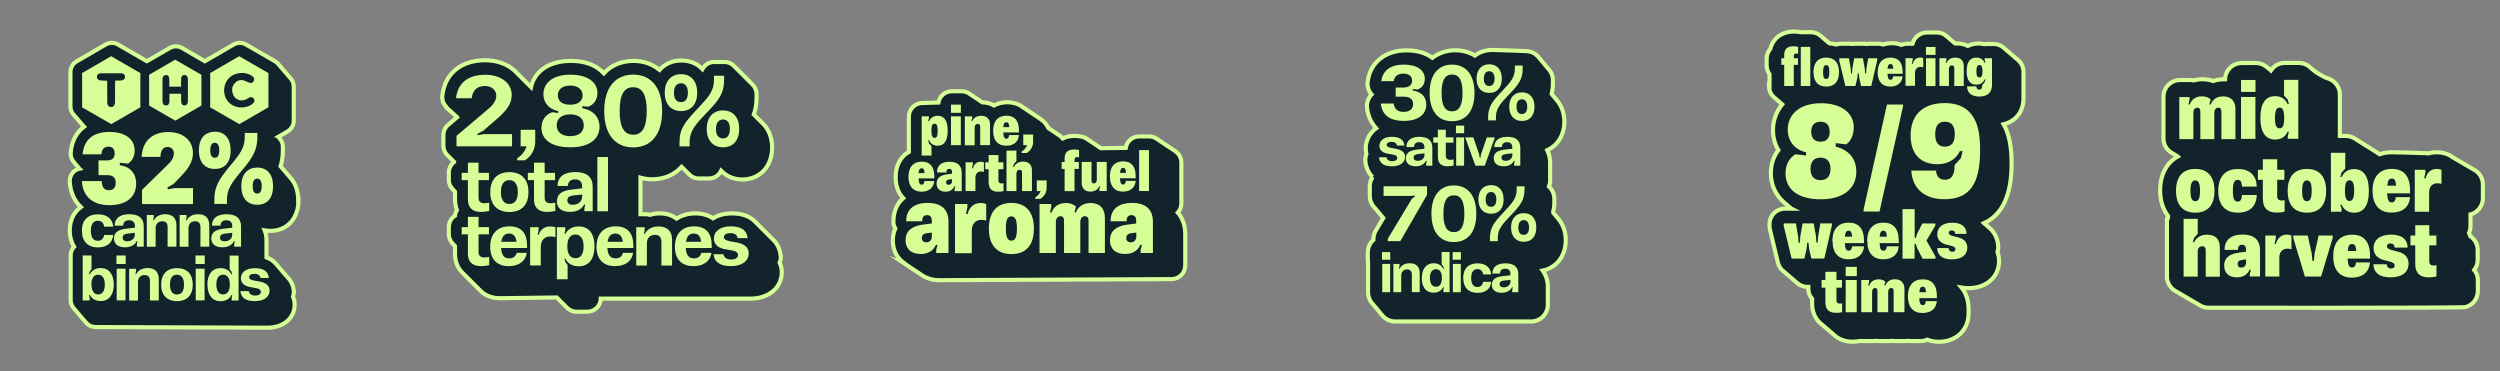 <?xml version="1.0" encoding="UTF-8"?>
<svg id="Capa_1" data-name="Capa 1" xmlns="http://www.w3.org/2000/svg" viewBox="0 0 302.95 44.99">
  <rect x="0" y="0" width="302.95" height="44.99" fill="#808080" stroke="none"/>
  <defs>
    <style>
      .cls-1 {
        fill: #12232c;
        stroke: #d6fe97;
        stroke-miterlimit: 10;
        stroke-width: .5px;
      }

      .cls-2 {
        fill: #d6fe97;
        stroke-width: 0px;
      }
    </style>
  </defs>
  <g>
    <path class="cls-1" d="m36.14,24.26c0-1.16-.37-2.12-1-2.78-.02-.02-.04-.05-.06-.07-.02-.02-.04-.05-.06-.07-.02-.02-.04-.05-.06-.07-.02-.02-.04-.05-.06-.07-.02-.02-.04-.05-.06-.07-.02-.02-.04-.05-.06-.07-.02-.02-.04-.05-.06-.07-.02-.02-.04-.05-.06-.07-.02-.02-.04-.05-.06-.07-.02-.02-.04-.05-.06-.07-.02-.02-.04-.05-.06-.07-.02-.02-.04-.05-.06-.07-.02-.02-.04-.05-.06-.07-.02-.02-.04-.05-.06-.07-.02-.02-.04-.05-.06-.07-.02-.02-.04-.05-.06-.07-.02-.02-.04-.05-.06-.07-.02-.02-.04-.05-.06-.07-.02-.02-.04-.04-.06-.06.19-.59.28-1.23.28-1.99v-.4c0-.38-.15-.72-.39-.99-.02-.02-.04-.04-.06-.07-.02-.02-.04-.04-.06-.07-.01-.02-.03-.04-.05-.05l1.13-.66c.46-.27.75-.76.75-1.3v-4.14c0-.41-.17-.8-.46-1.08-.02-.02-.04-.05-.06-.07-.02-.02-.04-.05-.06-.07-.02-.02-.04-.05-.06-.07-.02-.02-.04-.05-.06-.07-.02-.02-.04-.05-.06-.07-.02-.02-.04-.05-.06-.07-.02-.02-.04-.05-.06-.07-.02-.02-.04-.05-.06-.07-.02-.02-.04-.05-.06-.07-.02-.02-.04-.05-.06-.07-.02-.02-.04-.05-.06-.07-.02-.02-.04-.05-.06-.07-.02-.02-.04-.05-.06-.07-.02-.02-.04-.05-.06-.07-.02-.02-.04-.05-.06-.07-.02-.02-.04-.05-.06-.07-.02-.02-.04-.05-.06-.07-.02-.02-.04-.05-.06-.07-.02-.02-.04-.05-.06-.07-.02-.02-.04-.05-.06-.07-.02-.02-.04-.05-.06-.07-.02-.02-.04-.05-.06-.07-.02-.02-.04-.05-.06-.07-.02-.02-.04-.05-.06-.07-.1-.11-.22-.21-.35-.29l-3.53-2.04c-.46-.27-1.04-.27-1.5,0l-3.49,2.02-2.76-1.6c-.46-.27-1.04-.27-1.5,0l-2.77,1.6-3.49-2.02c-.46-.27-1.04-.27-1.5,0l-3.52,2.04c-.46.27-.75.76-.75,1.3v4.16c0,.41.17.8.46,1.08.02.02.04.05.06.07.02.02.04.05.06.07.02.02.04.05.06.07.02.02.04.05.06.07.02.02.04.05.06.07.02.02.04.05.06.07.02.02.04.05.06.07.02.02.04.05.06.07.02.02.04.05.06.07.02.02.04.05.06.07.02.02.04.05.06.07.02.02.04.05.06.07.02.02.04.05.06.07.02.02.04.05.06.07.02.02.04.05.06.07.02.02.04.05.06.07.02.02.04.05.06.07.02.02.04.05.06.07.02.02.04.05.06.07.01.02.02.03.04.05-.93.7-1.5,1.78-1.61,3.16-.03.42.11.83.39,1.14.01.01.02.02.03.03.01.01.02.03.03.04.01.01.02.02.03.03.01.01.02.03.03.04.01.01.02.02.03.03.01.01.02.03.03.04.01.01.02.02.03.03.01.01.02.03.03.04.01.01.02.02.03.03.01.01.02.03.03.04.01.01.02.02.03.03.01.01.02.03.03.04.01.01.02.02.03.03.01.01.02.03.03.04.01.01.02.02.03.03.01.01.02.03.03.04.01.01.02.02.03.03.01.01.02.03.03.04.01.01.02.02.03.03.01.01.02.03.03.04.01.01.02.02.03.03.01.01.02.03.03.04,0,0,.01,0,.02.01-.29.06-.56.21-.77.43-.28.3-.43.7-.41,1.11.07,1.3.54,2.36,1.34,3.11-.84.61-1.34,1.6-1.34,2.85,0,.76.19,1.42.52,1.97-.25.27-.41.63-.41,1.02v5.45c0,.42.18.8.46,1.08.02.02.04.05.06.07.02.02.04.05.06.07.02.02.04.05.06.07.02.02.04.05.06.07.02.02.04.05.06.07.02.02.04.05.06.07.02.02.04.05.06.07.02.02.04.05.06.07.02.02.04.05.06.07.02.02.04.05.06.07.02.02.04.05.06.07.02.02.04.05.06.07.02.02.04.05.06.07.02.02.04.05.06.07.02.02.04.05.06.07.02.02.04.05.06.07.02.02.04.05.06.07.02.02.04.05.06.07.02.02.04.05.06.07.02.02.04.05.06.07.02.02.04.05.06.07.02.02.04.05.06.07.02.02.04.05.06.07.02.02.04.05.06.07.27.3.66.49,1.1.49,0,0,20.31.08,20.85.08,1.92,0,3.28-1.14,3.29-2.79,0-.32-.06-.65-.2-.97.08-.21.12-.44.1-.67-.05-.6-.3-1.25-.82-1.74-.02-.02-.04-.05-.06-.07-.02-.02-.04-.05-.06-.07-.02-.02-.04-.05-.06-.07-.02-.02-.04-.05-.06-.07-.02-.02-.04-.05-.06-.07-.02-.02-.04-.05-.06-.07-.02-.02-.04-.05-.06-.07-.02-.02-.04-.05-.06-.07-.02-.02-.04-.05-.06-.07-.02-.02-.04-.05-.06-.07-.02-.02-.04-.05-.06-.07-.02-.02-.04-.05-.06-.07-.02-.02-.04-.05-.06-.07-.02-.02-.04-.05-.06-.07-.02-.02-.04-.05-.06-.07-.02-.02-.04-.05-.06-.07-.02-.02-.04-.05-.06-.07-.02-.02-.04-.05-.06-.07-.02-.02-.04-.05-.06-.07-.02-.02-.04-.05-.06-.07-.02-.02-.04-.05-.06-.07-.02-.02-.04-.05-.06-.07-.02-.02-.04-.05-.06-.07-.02-.02-.04-.05-.06-.07-.27-.28-.61-.51-1.05-.67v-2.08c0-.44-.08-.83-.22-1.19.22.04.44.06.68.06,2.04,0,3.42-1.5,3.42-3.74Z"/>
    <path class="cls-1" d="m109.6,31.93s.06.04.09.06c.03.02.06.04.09.06.03.02.06.04.09.06.03.02.06.04.09.06.03.02.06.04.09.06.03.02.06.04.09.06.03.02.06.04.09.06.03.02.06.04.09.06.03.02.06.04.09.06.03.02.06.04.09.06.03.02.06.04.09.06.03.02.06.04.09.06.03.02.06.04.09.06.03.02.06.04.09.06.03.02.06.04.09.06.03.02.06.04.09.06.03.02.06.04.09.06.03.02.06.04.09.06.03.02.06.04.09.06.03.02.06.04.09.06.03.02.06.04.09.06.03.02.06.04.09.06.03.02.06.04.09.06.03.02.06.04.09.06.56.37,1.27.58,2.07.58.48,0,28.14-.13,28.14-.13.92,0,1.66-.74,1.66-1.66v-3.78c0-1.08-.33-1.96-.9-2.62.26-.29.43-.68.43-1.1v-4.96c0-.59-.31-1.11-.78-1.41-.03-.02-.06-.04-.09-.06-.03-.02-.06-.04-.09-.06-.03-.02-.06-.04-.09-.06-.03-.02-.06-.04-.09-.06-.03-.02-.06-.04-.09-.06-.03-.02-.06-.04-.09-.06-.03-.02-.06-.04-.09-.06-.03-.02-.06-.04-.09-.06-.03-.02-.06-.04-.09-.06-.03-.02-.06-.04-.09-.06-.03-.02-.06-.04-.09-.06-.03-.02-.06-.04-.09-.06-.03-.02-.06-.04-.09-.06-.03-.02-.06-.04-.09-.06-.03-.02-.06-.04-.09-.06-.03-.02-.06-.04-.09-.06-.03-.02-.06-.04-.09-.06-.03-.02-.06-.04-.09-.06-.03-.02-.06-.04-.09-.06-.03-.02-.06-.04-.09-.06-.03-.02-.06-.04-.09-.06-.03-.02-.06-.04-.09-.06-.03-.02-.06-.04-.09-.06-.03-.02-.06-.04-.09-.06-.27-.2-.61-.32-.97-.32h-1.2c-.82,0-1.5.6-1.63,1.39-.08,0-2.07.03-3.01.04-.02-.02-.05-.03-.07-.04-.03-.02-.06-.04-.09-.06-.03-.02-.06-.04-.09-.06-.03-.02-.06-.04-.09-.06-.03-.02-.06-.04-.09-.06-.03-.02-.06-.04-.09-.06-.03-.02-.06-.04-.09-.06-.03-.02-.06-.04-.09-.06-.03-.02-.06-.04-.09-.06-.03-.02-.06-.04-.09-.06-.03-.02-.06-.04-.09-.06-.03-.02-.06-.04-.09-.06-.03-.02-.06-.04-.09-.06-.03-.02-.06-.04-.09-.06-.03-.02-.06-.04-.09-.06-.03-.02-.06-.04-.09-.06-.03-.02-.06-.04-.09-.06-.03-.02-.06-.04-.09-.06-.03-.02-.06-.04-.09-.06-.15-.1-.32-.19-.5-.24-.23-.06-.59-.13-1.02-.13-.54,0-1.02.11-1.42.31-.11-.14-.25-.26-.4-.36-.03-.02-.06-.04-.09-.06-.03-.02-.06-.04-.09-.06-.03-.02-.06-.04-.09-.06-.03-.02-.06-.04-.09-.06-.03-.02-.06-.04-.09-.06-.03-.02-.06-.04-.09-.06-.03-.02-.06-.04-.09-.06-.03-.02-.06-.04-.09-.06-.03-.02-.06-.04-.09-.06-.03-.02-.06-.04-.09-.06-.03-.02-.06-.04-.09-.06-.03-.02-.06-.04-.09-.06-.03-.02-.06-.04-.09-.06-.03-.02-.06-.04-.09-.06-.02-.02-.04-.03-.07-.05-.22-.44-.53-.8-.91-1.07-.03-.02-.06-.04-.09-.06-.03-.02-.06-.04-.09-.06-.03-.02-.06-.04-.09-.06-.03-.02-.06-.04-.09-.06-.03-.02-.06-.04-.09-.06-.03-.02-.06-.04-.09-.06-.03-.02-.06-.04-.09-.06-.03-.02-.06-.04-.09-.06-.03-.02-.06-.04-.09-.06-.03-.02-.06-.04-.09-.06-.03-.02-.06-.04-.09-.06-.03-.02-.06-.04-.09-.06-.03-.02-.06-.04-.09-.06-.03-.02-.06-.04-.09-.06-.03-.02-.06-.04-.09-.06-.03-.02-.06-.04-.09-.06-.03-.02-.06-.04-.09-.06-.03-.02-.06-.04-.09-.06-.03-.02-.06-.04-.09-.06-.03-.02-.06-.04-.09-.06-.03-.02-.06-.04-.09-.06-.03-.02-.06-.04-.09-.06-.03-.02-.06-.04-.09-.06-.03-.02-.06-.04-.09-.06-.51-.4-1.17-.62-1.95-.62-.6,0-1.12.14-1.58.39-.4-.24-.88-.37-1.41-.38-.02-.01-.03-.02-.05-.03-.03-.02-.06-.04-.09-.06-.03-.02-.06-.04-.09-.06-.03-.02-.06-.04-.09-.06-.03-.02-.06-.04-.09-.06-.03-.02-.06-.04-.09-.06-.03-.02-.06-.04-.09-.06-.03-.02-.06-.04-.09-.06-.03-.02-.06-.04-.09-.06-.03-.02-.06-.04-.09-.06-.03-.02-.06-.04-.09-.06-.03-.02-.06-.04-.09-.06-.03-.02-.06-.04-.09-.06-.03-.02-.06-.04-.09-.06-.03-.02-.06-.04-.09-.06-.03-.02-.06-.04-.09-.06-.03-.02-.06-.04-.09-.06-.03-.02-.06-.04-.09-.06-.26-.18-.58-.29-.92-.29h-1.2c-.81,0-1.49.59-1.63,1.36-.26,0-1.92.06-1.92.06-.92,0-1.66.74-1.66,1.66v4.26c-.99.56-1.6,1.65-1.6,3.07,0,1.06.33,1.94.91,2.54-.76.68-1.18,1.65-1.18,2.84,0,.31.08.59.23.84-.2.43-.3.92-.3,1.46,0,1.25.58,2.25,1.52,2.82Z"/>
    <path class="cls-1" d="m166.32,21.46c-.21.32-.33.7-.33,1.11v1.17c0,.56.23,1.07.6,1.44.02.02.03.04.05.06.02.02.03.04.05.06.02.02.03.04.05.06.02.02.03.04.05.06.02.02.03.04.05.06.02.02.03.04.05.06.02.02.03.04.05.06.02.02.03.04.05.06.02.02.03.04.05.06.02.02.03.04.05.06.02.02.03.04.05.06.02.02.03.04.05.06.02.02.03.04.05.06.02.02.03.04.05.06.02.02.03.04.05.06.02.02.03.04.05.06.02.02.03.04.05.06.02.02.03.04.05.06.02.02.03.04.05.06.02.02.03.04.05.06.01.01.02.03.03.04l-.9,1.51c-.19.31-.29.67-.29,1.04v.09c-.42.37-.68.9-.68,1.51v.92c0,.12.01.24.03.36,0,.05,0,.1,0,.15v3.43c0,.56.23,1.07.6,1.44.02.02.03.04.05.06.02.02.03.04.05.06.02.02.03.04.05.06.02.02.03.04.05.06.02.02.03.04.05.06.02.02.03.04.05.06.02.02.03.04.05.06.02.02.03.04.05.06.02.02.03.04.05.06.02.02.03.04.05.06.02.02.03.04.05.06.02.02.03.04.05.06.02.02.03.04.05.06.02.02.03.04.05.06.02.02.03.04.05.06.02.02.03.04.05.06.02.02.03.04.05.06.02.02.03.04.05.06.02.02.03.04.05.06.02.02.03.04.05.06.02.02.03.04.05.06.02.02.03.04.05.06.02.02.03.04.05.06.02.02.03.04.05.06.37.39.89.64,1.47.64h16.49c1.12,0,2.02-.91,2.02-2.02v-2.18c0-.7-.21-1.39-.62-1.97,1.66-.33,2.79-1.78,2.79-3.68,0-1.07-.36-1.99-.96-2.66-.02-.02-.04-.04-.05-.06-.02-.02-.04-.04-.05-.06-.02-.02-.04-.04-.05-.06-.02-.02-.04-.04-.05-.06-.02-.02-.04-.04-.05-.06-.02-.02-.04-.04-.05-.06-.02-.02-.04-.04-.05-.06-.02-.02-.04-.04-.05-.06-.02-.02-.04-.04-.05-.06-.02-.02-.04-.04-.05-.06-.02-.02-.04-.04-.05-.06,0,0-.02-.02-.02-.03.09-.39.15-.82.15-1.3v-.36c0-.59-.25-1.11-.65-1.48.09-.22.14-.47.14-.72v-2.19c0-.52-.12-1.04-.35-1.51,1.26-.56,2.07-1.84,2.07-3.45,0-1.07-.36-1.99-.96-2.66-.02-.02-.04-.04-.05-.06-.02-.02-.04-.04-.05-.06-.02-.02-.04-.04-.05-.06-.02-.02-.04-.04-.05-.06-.02-.02-.04-.04-.05-.06-.02-.02-.04-.04-.05-.06-.02-.02-.04-.04-.05-.06-.02-.02-.04-.04-.05-.06-.02-.02-.04-.04-.05-.06-.02-.02-.04-.04-.05-.06-.02-.02-.04-.04-.05-.06,0,0-.01-.02-.02-.03.09-.39.15-.82.15-1.3v-.36c0-.56-.23-1.07-.6-1.44-.02-.02-.03-.04-.05-.06-.02-.02-.03-.04-.05-.06-.02-.02-.03-.04-.05-.06-.02-.02-.03-.04-.05-.06-.02-.02-.03-.04-.05-.06-.02-.02-.03-.04-.05-.06-.02-.02-.03-.04-.05-.06-.02-.02-.03-.04-.05-.06-.02-.02-.03-.04-.05-.06-.02-.02-.03-.04-.05-.06-.02-.02-.03-.04-.05-.06-.02-.02-.03-.04-.05-.06-.02-.02-.03-.04-.05-.06-.02-.02-.03-.04-.05-.06-.02-.02-.03-.04-.05-.06-.02-.02-.03-.04-.05-.06-.02-.02-.03-.04-.05-.06-.02-.02-.03-.04-.05-.06-.02-.02-.03-.04-.05-.06-.02-.02-.03-.04-.05-.06-.02-.02-.03-.04-.05-.06-.02-.02-.03-.04-.05-.06-.02-.02-.03-.04-.05-.06-.02-.02-.04-.05-.06-.07-.37-.4-.89-.65-1.48-.65,0,0-3.33-.14-4.05-.14-.81,0-1.53.25-2.11.68-.68-.4-1.48-.64-2.4-.64-.98,0-1.94.31-2.76.91-.74-.54-1.75-.9-3.1-.9-2.58,0-4.39,1.43-4.73,3.73-.09.58.08,1.17.47,1.62-.01.01-.03.02-.04.04-.38.42-.57.99-.51,1.56.09.88.44,1.77,1.1,2.49-.82.6-1.26,1.51-1.26,2.43,0,.24.03.47.08.69-.11.29-.15.6-.12.91.07.67.34,1.35.86,1.89Z"/>
    <path class="cls-1" d="m214.36,10.42c0,.53.23,1.01.59,1.35.02.02.04.04.07.06.02.02.04.04.07.06.02.02.04.04.07.06.02.02.04.04.07.06.02.02.04.04.07.06.02.02.04.04.07.06.02.02.04.04.07.06.02.02.04.04.07.06.02.02.04.04.07.06.02.02.04.04.07.06.02.02.04.04.07.06.02.02.04.04.07.06.02.02.04.04.07.06.02.02.04.04.07.06.01.01.03.02.04.03-.74.89-1.12,1.99-1.12,3.09,0,.92.23,1.76.65,2.46-.59.77-.91,1.74-.91,2.83,0,1.26.5,2.51,1.53,3.45.02.02.04.04.07.06.02.02.04.04.07.06.02.02.04.04.07.06.02.02.04.04.07.06.02.02.04.04.07.06.02.02.04.04.07.06.02.02.04.04.07.06.02.02.04.04.07.06.02.02.04.04.07.06.02.02.04.04.07.06.02.02.04.04.07.06.02.02.04.04.07.06.02.02.04.04.07.06.01.01.02.02.04.03h-.78c-1.02,0-1.86.83-1.86,1.86v.26c0,.15.02.29.05.43l.97,4.01c.1.43.35.79.68,1.04.02.02.04.04.07.06.02.02.04.04.07.06.02.02.04.04.07.06.02.02.04.04.07.06.02.02.04.04.07.06.02.02.04.04.07.06.02.02.04.04.07.06.02.02.04.04.07.06.02.02.04.04.07.06.02.02.04.04.07.06.02.02.04.04.07.06.02.02.04.04.07.06.02.02.04.04.07.06.02.02.04.04.07.06.02.02.04.04.07.06.02.02.04.04.07.06.02.02.04.04.07.06.02.02.04.04.07.06.02.02.04.04.07.06.02.02.04.04.07.06.02.02.04.04.07.06.02.02.04.04.07.06.02.02.04.04.07.06.02.02.04.04.07.06.33.27.74.44,1.19.44h.13v.23c0,.47.17.9.46,1.22v.59c0,.95.34,1.74.92,2.29.02.02.04.04.07.06.02.02.04.04.07.06.02.02.04.04.07.06.02.02.04.04.07.06.02.02.04.04.07.06.02.02.04.04.07.06.02.02.04.04.07.06.02.02.04.04.07.06.02.02.04.04.07.06.02.02.04.04.07.06.02.02.04.04.07.06.02.02.04.04.07.06.02.02.04.04.07.06.02.02.04.04.07.06.02.02.04.04.07.06.02.02.04.04.07.06.02.02.04.04.07.06.02.02.04.04.07.06.02.02.04.04.07.06.02.02.04.04.07.06.02.02.04.04.07.06.02.02.04.04.07.06.02.02.04.04.07.06.02.02.04.04.07.06.55.55,1.34.87,2.29.87.35,0,.67-.04.96-.1.07,0,.15.02.22.02h1.34c.09,0,.18-.01.27-.03.09.01.18.03.27.03h1.31c.11,0,.22,0,.32-.03.11.02.21.03.32.03h1.3c.11,0,.22,0,.33-.03.11.02.22.03.33.03h1.31c.28,0,.53-.06.77-.17.43.16.91.26,1.43.26,1.99,0,3.46-1.31,3.58-3.18,0-.09,0-.18,0-.26,0-.07.01-.14.01-.22v-.26c0-1.09-.31-1.99-.85-2.65.25.04.52.07.82.07,2.19,0,3.72-1.35,3.72-3.29,0-.35-.06-.72-.19-1.08.06-.2.1-.4.09-.62-.02-.86-.36-1.71-1.06-2.31-.02-.02-.04-.04-.07-.06-.02-.02-.04-.04-.07-.06-.02-.02-.04-.04-.07-.06-.02-.02-.04-.04-.07-.06-.02-.02-.04-.04-.07-.06-.02-.02-.04-.04-.07-.06-.02-.02-.04-.04-.07-.06-.02-.02-.04-.04-.07-.06-.02-.02-.04-.04-.07-.06-.01-.01-.02-.02-.03-.03,2.22-1.02,3.34-3.42,3.34-7.19,0-2.16-.31-3.65-.97-4.8,1.47-.36,2.41-1.52,2.41-3.13v-3.24c0-.54-.23-1.02-.6-1.36-.02-.02-.04-.04-.07-.06-.02-.02-.04-.04-.07-.06-.02-.02-.04-.04-.07-.06-.02-.02-.04-.04-.07-.06-.02-.02-.04-.04-.07-.06-.02-.02-.04-.04-.07-.06-.02-.02-.04-.04-.07-.06-.02-.02-.04-.04-.07-.06-.02-.02-.04-.04-.07-.06-.02-.02-.04-.04-.07-.06-.02-.02-.04-.04-.07-.06-.02-.02-.04-.04-.07-.06-.02-.02-.04-.04-.07-.06-.02-.02-.04-.04-.07-.06-.02-.02-.04-.04-.07-.06-.02-.02-.04-.04-.07-.06-.02-.02-.04-.04-.07-.06-.02-.02-.04-.04-.07-.06-.02-.02-.04-.04-.07-.06-.02-.02-.04-.04-.07-.06-.02-.02-.04-.04-.07-.06-.02-.02-.04-.04-.07-.06-.02-.02-.04-.04-.07-.06-.02-.02-.04-.04-.07-.06-.34-.34-.8-.55-1.32-.55h-.89c-.09,0-.17,0-.26.02-.64-.16-1.36-.09-2,.21-.39-.19-.83-.3-1.31-.3-.07,0-.13.02-.2.02-.01,0-.02-.01-.03-.02-.02-.02-.04-.04-.07-.06-.02-.02-.04-.04-.07-.06-.02-.02-.04-.04-.07-.06-.02-.02-.04-.04-.07-.06-.02-.02-.04-.04-.07-.06-.02-.02-.04-.04-.07-.06-.02-.02-.04-.04-.07-.06-.02-.02-.04-.04-.07-.06-.02-.02-.04-.04-.07-.06-.02-.02-.04-.04-.07-.06-.02-.02-.04-.04-.07-.06-.02-.02-.04-.04-.07-.06-.02-.02-.04-.04-.07-.06-.02-.02-.04-.04-.07-.06-.02-.02-.04-.04-.07-.06-.32-.27-.72-.43-1.17-.43h-1.16c-.85,0-1.57.58-1.78,1.37h-.68c-.23,0-.45.05-.66.13-.36-.12-.75-.2-1.18-.2-.38,0-.72.07-1.05.16-.17-.05-.35-.09-.54-.09h-1.1c-.11,0-.22,0-.32.03-.11-.02-.21-.03-.32-.03h-1.06c-.11,0-.22,0-.32.03-.11-.02-.21-.03-.32-.03h-1.16c-.19,0-.37.04-.54.09-.25-.07-.52-.12-.81-.14-.01-.01-.03-.02-.04-.03-.02-.02-.04-.04-.07-.06-.02-.02-.04-.04-.07-.06-.02-.02-.04-.04-.07-.06-.02-.02-.04-.04-.07-.06-.02-.02-.04-.04-.07-.06-.02-.02-.04-.04-.07-.06-.02-.02-.04-.04-.07-.06-.02-.02-.04-.04-.07-.06-.02-.02-.04-.04-.07-.06-.02-.02-.04-.04-.07-.06-.02-.02-.04-.04-.07-.06-.02-.02-.04-.04-.07-.06-.02-.02-.04-.04-.07-.06-.02-.02-.04-.04-.07-.06-.02-.02-.04-.04-.07-.06-.32-.26-.71-.42-1.15-.42h-1.15s-.07,0-.11,0c-.21-.04-.49-.08-.79-.08-1.47,0-2.55.81-2.87,2.09-.28.32-.45.75-.45,1.21v.8c0,.4.13.78.35,1.08v1.48Z"/>
    <path class="cls-1" d="m262.59,26.52v7c0,.73.4,1.37.98,1.72.04.03.08.05.12.07.04.03.08.05.12.07.04.03.08.05.12.07.04.03.08.05.12.07.04.03.08.05.12.07.04.03.08.05.12.07.04.03.08.05.12.07.04.03.08.05.12.07.04.03.08.05.12.07.04.03.08.05.12.07.04.03.08.05.12.07.04.03.08.05.12.07.04.03.08.05.12.07.04.03.08.05.12.07.04.03.08.05.12.07.04.03.08.05.12.07.04.03.08.05.12.07.04.03.08.05.12.07.04.03.08.05.12.07.04.03.08.05.12.07.04.03.08.05.12.07.04.03.08.05.12.07.04.03.08.05.12.07.04.03.08.05.12.07.33.23.72.37,1.15.37,0,0,30.76.04,31.18-.08.88-.24,1.48-1.04,1.48-1.95v-1.37c0-.43-.17-.84-.44-1.17.26-.34.42-.77.42-1.24v-1.19c0-.7-.36-1.32-.9-1.68-.03-.14-.1-.26-.15-.38.11-.25.18-.53.18-.82v-1.43c.26-.07.5-.19.72-.36.49-.38.78-.97.78-1.59v-1.7c0-.67-.34-1.27-.86-1.64-.04-.03-.08-.04-.12-.07-.04-.03-.08-.04-.12-.07-.04-.03-.08-.04-.12-.07-.04-.03-.08-.04-.12-.07-.04-.03-.08-.04-.12-.07-.04-.03-.08-.04-.12-.07-.04-.03-.08-.04-.12-.07-.04-.03-.08-.04-.12-.07-.04-.03-.08-.04-.12-.07-.04-.03-.08-.04-.12-.07-.04-.03-.08-.04-.12-.07-.04-.03-.08-.04-.12-.07-.04-.03-.08-.04-.12-.07-.04-.03-.08-.04-.12-.07-.04-.03-.08-.04-.12-.07-.04-.03-.08-.04-.12-.07-.04-.03-.08-.04-.12-.07-.04-.03-.08-.04-.12-.07-.04-.03-.08-.04-.12-.07-.04-.03-.08-.04-.12-.07-.04-.03-.08-.04-.12-.07-.04-.03-.08-.04-.12-.07-.04-.03-.08-.04-.12-.07-.04-.03-.08-.04-.12-.07-.16-.13-.33-.23-.53-.31-.73-.29-1.61-.32-2.32-.11-.12-.02-.24-.03-.37-.03,0,0-3.45-.11-4.06-.11-.54,0-1.03.09-1.49.24-.06-.04-.12-.09-.18-.12-.04-.03-.08-.05-.11-.07-.04-.03-.08-.05-.11-.07-.04-.03-.08-.05-.11-.07-.04-.03-.08-.05-.11-.07-.04-.03-.08-.05-.11-.07-.04-.03-.08-.04-.11-.07-.04-.03-.08-.05-.11-.07-.04-.03-.08-.04-.11-.07-.04-.03-.08-.05-.11-.07-.04-.03-.08-.04-.11-.07-.04-.03-.08-.04-.11-.07-.05-.04-.1-.06-.16-.09-.07-.05-.14-.09-.21-.13-.06-.04-.11-.08-.18-.11-.04-.02-.07-.05-.11-.07-.04-.02-.07-.05-.11-.07-.04-.02-.07-.05-.11-.07-.04-.02-.07-.05-.11-.07-.04-.02-.07-.05-.11-.07-.04-.02-.07-.05-.11-.07-.04-.02-.07-.05-.11-.07-.04-.02-.07-.05-.11-.07-.04-.02-.07-.05-.11-.07,0,0-.01,0-.02-.01-.01,0-.03-.02-.04-.03-.02-.01-.04-.02-.06-.03-.31-.19-.66-.3-1.04-.3h-.73v-5.03c0-.87-.55-1.6-1.32-1.89-.03-.01-.06-.02-.09-.03-.04-.02-.09-.03-.13-.05-.04-.02-.09-.04-.14-.05-.04-.02-.09-.04-.13-.06-.04-.02-.09-.05-.13-.06-.03-.01-.05-.03-.08-.04-.02-.01-.05-.03-.07-.04-.02-.01-.05-.02-.07-.04-.02-.01-.05-.03-.07-.04-.02-.01-.05-.03-.07-.04-.02-.01-.05-.03-.07-.04-.03-.02-.06-.03-.09-.05-.04-.03-.08-.05-.12-.07-.04-.03-.08-.05-.12-.07-.04-.03-.08-.06-.12-.08-.02-.01-.03-.02-.05-.03-.02-.02-.05-.05-.09-.07-.02-.02-.04-.03-.06-.05-.03-.03-.07-.05-.11-.08,0,0,0,0,0,0-.03-.03-.08-.06-.11-.09-.03-.03-.07-.06-.11-.09-.04-.03-.07-.07-.12-.1-.01-.01-.03-.03-.04-.04-.02-.02-.05-.04-.07-.06-.02-.02-.05-.04-.07-.06-.35-.3-.8-.49-1.31-.49h-1.73c-.7,0-1.3.37-1.66.91,0,0,0,0,0,0-.03-.03-.08-.06-.11-.09-.04-.03-.08-.07-.12-.1-.04-.03-.07-.07-.12-.1,0,0,0,0-.01-.01-.02-.02-.04-.03-.06-.05-.01-.01-.02-.02-.04-.03-.04-.03-.08-.06-.12-.09-.34-.26-.75-.43-1.21-.43h-1.75c-1.1,0-1.99.88-2.02,1.98-.05,0-.1-.01-.15-.01-.46,0-.89.07-1.29.21-.72-.26-1.6-.28-2.34-.07-.14-.03-.29-.05-.44-.05h-1.22c-1.12,0-2.02.9-2.02,2.02v5.08c0,.72.39,1.35.96,1.7.04.03.08.05.12.07.04.03.08.05.12.07.04.03.08.05.12.07.04.03.08.05.12.07.04.03.08.05.12.07.04.03.08.05.12.07.02.01.04.02.06.04-1.34.74-2.15,2.19-2.15,4.12,0,1.25.35,2.29.95,3.08-.02.1-.03.21-.03.31Z"/>
    <path class="cls-1" d="m54.12,13.06s.01.02.02.02c.02.02.05.04.07.06,0,0,.01.02.02.02.02.02.05.04.07.06,0,0,.01.02.02.02.02.02.05.04.07.06,0,0,.01.02.02.02.02.02.05.04.07.06,0,0,.01.02.02.02.02.02.05.04.07.06,0,0,.01.02.02.02.02.02.05.04.07.06,0,0,.01.02.02.02.02.02.05.04.07.06,0,0,.01.02.02.02.02.02.05.04.07.06,0,0,.01.02.02.02.02.02.05.04.07.06,0,0,.01.02.02.02.02.02.05.04.07.06,0,0,.01.02.02.02.02.02.05.04.07.06,0,0,.01.02.02.03.02.02.05.04.07.06,0,0,.01.02.02.02.02.02.05.04.07.06,0,0,.01.02.02.02.02.02.05.04.07.06,0,0,0,.01.01.02l-1.08.92c-.37.31-.58.77-.58,1.25v1.28c0,.45.19.86.49,1.15.03.03.06.06.09.09.03.03.06.06.09.09.03.03.06.06.09.09.03.03.06.06.09.09.03.03.06.06.09.09.03.03.06.06.09.09.03.03.06.06.09.09.03.03.06.06.09.09.03.03.06.06.09.09,0,0,0,0,0,.01-.39.3-.64.76-.64,1.29v.88c0,.46.2.87.5,1.17.03.03.06.06.09.09.03.03.06.06.09.09.02.03.05.05.07.08v.92c0,.48.08.92.23,1.31-.12.2-.21.42-.23.67-.45.29-.75.8-.75,1.38v.88c0,.46.2.87.5,1.17.03.03.06.06.09.09.03.03.06.06.09.09.02.03.05.05.07.08v.92c0,.98.34,1.78.92,2.33.03.03.06.06.09.09.03.03.06.06.09.09.03.03.06.06.09.09.03.03.06.06.09.09.03.03.06.06.09.09.03.03.06.06.09.09.03.03.06.06.09.09.03.03.06.06.09.09.03.03.06.06.09.09.03.03.06.06.09.09.03.03.06.06.09.09.03.03.06.06.09.09.03.03.06.06.09.09.03.03.06.06.09.09.03.03.06.06.09.09.03.03.06.06.09.09.03.03.06.06.09.09.03.03.06.06.09.09.03.03.06.06.09.09.03.03.06.06.09.09.03.03.06.06.09.09.03.03.06.06.09.09.03.03.06.06.09.09.03.03.06.06.09.09.56.58,1.38.91,2.39.91l6.86-.09s.02.02.03.03c.03.03.06.06.09.09.03.03.06.06.09.09.03.03.06.06.09.09.03.03.06.06.09.09.03.03.06.06.09.09.03.03.06.06.09.09.03.03.06.06.09.09.03.03.06.06.09.09.03.03.06.06.09.09.03.03.06.06.09.09.03.03.06.06.09.09.03.03.06.06.09.09.03.03.06.06.09.09.3.32.72.53,1.2.53h1.3c.89,0,1.61-.71,1.64-1.59h18.13c2.22,0,3.78-1.31,3.8-3.19,0-.23-.03-.68-.26-1.17.11-.25.16-.52.13-.79-.06-.72-.35-1.47-.96-2.03-.03-.03-.06-.06-.09-.09-.03-.03-.06-.06-.09-.09-.03-.03-.06-.06-.09-.09-.03-.03-.06-.06-.09-.09-.03-.03-.06-.06-.09-.09-.03-.03-.06-.06-.09-.09-.03-.03-.06-.06-.09-.09-.03-.03-.06-.06-.09-.09-.03-.03-.06-.06-.09-.09-.03-.03-.06-.06-.09-.09-.03-.03-.06-.06-.09-.09-.03-.03-.06-.06-.09-.09-.03-.03-.06-.06-.09-.09-.03-.03-.06-.06-.09-.09-.03-.03-.06-.06-.09-.09-.03-.03-.06-.06-.09-.09-.03-.03-.06-.06-.09-.09-.03-.03-.06-.06-.09-.09-.03-.03-.06-.06-.09-.09-.03-.03-.06-.06-.09-.09-.03-.03-.06-.06-.09-.09-.03-.03-.06-.06-.09-.09-.03-.03-.06-.06-.09-.09-.03-.03-.06-.06-.09-.09-.58-.59-1.48-.99-2.78-.99-.96,0-1.72.23-2.3.6-.59-.39-1.32-.6-2.16-.6s-1.64.23-2.26.63c-.54-.4-1.23-.63-2.04-.63-.42,0-.82.06-1.19.18-.16-.05-.32-.08-.5-.08h-.65v-4.43c.44.12.91.2,1.41.2,1.48,0,2.69-.55,3.58-1.5.02.02.04.04.07.06.03.03.06.06.09.09.03.03.06.06.09.09.03.03.06.06.09.09.03.03.06.06.09.09.03.03.06.06.09.09.03.03.06.06.09.09.03.03.06.06.09.09.03.03.06.06.09.09.03.03.06.06.09.09.3.32.72.53,1.2.53h1.23c.65,0,1.22-.38,1.48-.93.64.66,1.53,1.05,2.58,1.05,2.12,0,3.6-1.59,3.6-3.87,0-1.15-.38-2.12-1.03-2.81-.03-.03-.06-.06-.09-.09-.03-.03-.06-.06-.09-.09-.03-.03-.06-.06-.09-.09-.03-.03-.06-.06-.09-.09-.03-.03-.06-.06-.09-.09-.03-.03-.06-.06-.09-.09-.03-.03-.06-.06-.09-.09-.03-.03-.06-.06-.09-.09-.03-.03-.06-.06-.09-.09-.03-.03-.06-.06-.09-.09-.03-.03-.06-.06-.09-.09-.03-.03-.06-.06-.09-.09-.03-.03-.06-.06-.09-.09,0,0-.01-.01-.02-.02.21-.59.33-1.24.33-2.02v-.46c0-.47-.2-.9-.53-1.2-.03-.03-.06-.06-.09-.09-.03-.03-.06-.06-.09-.09-.03-.03-.06-.06-.09-.09-.03-.03-.06-.06-.09-.09-.03-.03-.06-.06-.09-.09-.03-.03-.06-.06-.09-.09-.03-.03-.06-.06-.09-.09-.03-.03-.06-.06-.09-.09-.03-.03-.06-.06-.09-.09-.03-.03-.06-.06-.09-.09-.03-.03-.06-.06-.09-.09-.03-.03-.06-.06-.09-.09-.03-.03-.06-.06-.09-.09-.03-.03-.06-.06-.09-.09-.03-.03-.06-.06-.09-.09-.03-.03-.06-.06-.09-.09-.03-.03-.06-.06-.09-.09-.03-.03-.06-.06-.09-.09-.03-.03-.06-.06-.09-.09-.03-.03-.06-.06-.09-.09-.03-.03-.06-.06-.09-.09-.03-.03-.06-.06-.09-.09-.03-.03-.06-.06-.09-.09-.03-.03-.06-.06-.09-.09-.3-.32-.72-.53-1.2-.53h-1.23c-.62,0-1.16.35-1.44.86-.63-.66-1.52-1.04-2.55-1.04-1.09,0-2.01.42-2.65,1.14-.84-.69-1.9-1.09-3.15-1.09-1.49,0-2.72.55-3.6,1.51-.02-.02-.04-.04-.06-.06-.03-.03-.06-.06-.09-.09-.03-.03-.06-.06-.09-.09-.8-.75-2.01-1.27-3.74-1.27-2.94,0-4.47,1.49-4.84,3.18-.02-.02-.03-.04-.05-.05-.03-.03-.05-.06-.09-.09-.03-.03-.05-.06-.09-.09-.03-.03-.05-.06-.09-.09-.03-.03-.05-.06-.09-.09-.03-.03-.05-.06-.09-.09-.03-.03-.05-.06-.09-.09-.03-.03-.05-.06-.09-.09-.03-.03-.05-.06-.09-.09-.03-.03-.05-.06-.09-.09-.03-.03-.05-.06-.09-.09-.03-.03-.05-.06-.09-.09-.03-.03-.05-.06-.09-.09-.03-.03-.05-.06-.09-.09-.03-.03-.05-.06-.09-.09-.03-.03-.05-.06-.09-.09-.03-.03-.05-.06-.09-.09-.03-.03-.05-.06-.09-.09-.03-.03-.05-.06-.09-.09-.03-.03-.05-.06-.09-.09-.03-.03-.05-.06-.09-.09-.03-.03-.05-.06-.09-.09-.03-.03-.05-.06-.09-.09-.86-.77-2.1-1.23-3.55-1.23-2.92,0-4.9,1.65-5.17,4.32-.05.46.1.92.41,1.26.02.02.05.04.07.06Z"/>
  </g>
  <g>
    <path class="cls-2" d="m13.47,6.81c-1.19.69-2.36,1.36-3.52,2.04v4.16c1.18.68,2.35,1.36,3.53,2.03,1.2-.7,2.37-1.37,3.53-2.04v-4.14c-1.17-.68-2.34-1.35-3.53-2.04Zm1.22,2.95c-.21.01-.43,0-.71,0-.02.22-.04.39-.04.57,0,.62,0,1.24,0,1.86,0,.13,0,.27-.03.4-.05.25-.21.39-.46.38-.3-.02-.44-.22-.45-.51,0-.65,0-1.31-.01-1.96,0-.22,0-.43,0-.71-.32-.01-.55-.02-.78-.04-.26-.02-.46-.16-.46-.44,0-.28.2-.42.46-.43.82-.01,1.64-.01,2.46,0,.26,0,.47.13.48.41.01.31-.2.44-.48.46Z"/>
    <path class="cls-2" d="m28.99,6.81c-1.19.69-2.36,1.36-3.52,2.04v4.16c1.18.68,2.35,1.36,3.53,2.03,1.2-.7,2.37-1.37,3.53-2.04v-4.14c-1.17-.68-2.34-1.35-3.53-2.04Zm1.66,5.72c-.3.3-.82.49-1.39.49-.93,0-1.69-.51-1.98-1.34-.3-.85-.04-1.83.63-2.37.7-.56,1.81-.63,2.55-.16.33.21.42.45.27.7-.16.25-.38.27-.74.08-.6-.31-1.05-.31-1.44.05-.41.38-.51.85-.34,1.38.22.68.9.99,1.57.7.14-.06.26-.15.39-.22.23-.13.43-.09.58.11.16.21.09.41-.09.58Z"/>
    <path class="cls-2" d="m21.23,7.23c-1.07.62-2.12,1.22-3.16,1.83v3.73c1.06.61,2.11,1.22,3.17,1.83,1.08-.63,2.13-1.23,3.17-1.83v-3.72c-1.05-.61-2.1-1.22-3.17-1.83Zm1.13,5.55c-.24,0-.4-.18-.41-.49-.01-.3,0-.6,0-.93h-1.42c0,.31,0,.61,0,.91,0,.28-.1.48-.4.51-.25.03-.43-.17-.44-.51,0-.89,0-1.78,0-2.67,0-.28.12-.47.4-.51.25-.03.42.18.43.52,0,.28,0,.57,0,.89h1.42c0-.32,0-.62,0-.92.01-.31.18-.5.41-.5.23,0,.41.19.42.5,0,.9,0,1.81,0,2.71,0,.31-.18.49-.42.49Z"/>
    <g>
      <path class="cls-2" d="m9.92,27.97c0-1.26.7-2,1.95-2,1.07,0,1.78.54,1.85,1.5h-1.09c-.08-.47-.34-.72-.77-.72-.56,0-.85.42-.85,1.22s.29,1.21.85,1.21c.42,0,.68-.25.77-.71h1.09c-.07.94-.75,1.51-1.85,1.51-1.25,0-1.94-.74-1.94-2.01Z"/>
      <path class="cls-2" d="m13.81,28.9c0-.65.39-1.06,1.43-1.18l1.11-.13v-.2c0-.46-.25-.7-.71-.7s-.7.24-.71.66h-1.04c0-.91.66-1.39,1.77-1.39,1.19,0,1.76.51,1.76,1.48v2.45h-.83v-.3l.08-.36h-.11c-.19.38-.62.74-1.42.74-.86,0-1.32-.42-1.32-1.07Zm1.61.34c.53,0,.92-.33.92-.82v-.21l-.9.1c-.42.05-.58.22-.58.48,0,.29.2.45.56.45Z"/>
      <path class="cls-2" d="m17.8,26.05h.83v.29l-.08.36h.09c.2-.39.63-.74,1.39-.74.88,0,1.35.48,1.35,1.32v2.61h-1.07v-2.38c0-.46-.22-.7-.64-.7-.48,0-.81.31-.81.85v2.24h-1.07v-3.84Z"/>
      <path class="cls-2" d="m21.78,26.05h.83v.29l-.08.36h.09c.2-.39.63-.74,1.39-.74.88,0,1.35.48,1.35,1.32v2.61h-1.07v-2.38c0-.46-.22-.7-.64-.7-.48,0-.81.31-.81.85v2.24h-1.07v-3.84Z"/>
      <path class="cls-2" d="m25.61,28.9c0-.65.39-1.06,1.43-1.18l1.1-.13v-.2c0-.46-.25-.7-.71-.7s-.7.24-.71.66h-1.04c0-.91.66-1.39,1.77-1.39,1.19,0,1.76.51,1.76,1.48v2.45h-.83v-.3l.08-.36h-.11c-.19.38-.62.74-1.42.74-.86,0-1.32-.42-1.32-1.07Zm1.61.34c.53,0,.92-.33.92-.82v-.21l-.9.1c-.42.05-.58.22-.58.48,0,.29.2.45.56.45Z"/>
      <path class="cls-2" d="m10.88,35.74h-.1l.08.36v.31h-.84v-5.45h1.07v1.66l-.23.3-.08.32h.1c.2-.4.62-.76,1.32-.76.98,0,1.59.73,1.59,2s-.61,2-1.58,2c-.71,0-1.14-.36-1.33-.75Zm1.01-.06c.52,0,.82-.45.81-1.2,0-.73-.28-1.19-.81-1.19s-.82.45-.81,1.19c.02.75.29,1.2.81,1.2Z"/>
      <path class="cls-2" d="m14.11,30.96h1.12v1.03h-1.12v-1.03Zm.03,1.6h1.07v3.84h-1.07v-3.84Z"/>
      <path class="cls-2" d="m15.66,32.57h.83v.29l-.08.36h.09c.2-.39.63-.74,1.39-.74.88,0,1.35.48,1.35,1.32v2.61h-1.07v-2.38c0-.46-.22-.7-.64-.7-.48,0-.81.31-.81.85v2.24h-1.07v-3.84Z"/>
      <path class="cls-2" d="m19.53,34.49c0-1.26.7-2,1.92-2s1.91.74,1.91,2-.68,2-1.91,2-1.92-.74-1.92-2Zm1.92,1.2c.57,0,.85-.44.85-1.2s-.28-1.2-.85-1.2-.85.42-.85,1.2.3,1.2.85,1.2Z"/>
      <path class="cls-2" d="m23.69,30.96h1.12v1.03h-1.12v-1.03Zm.03,1.6h1.07v3.84h-1.07v-3.84Z"/>
      <path class="cls-2" d="m25.13,34.49c0-1.27.61-2,1.6-2,.7,0,1.13.36,1.32.76h.09l-.08-.32-.23-.3v-1.66h1.08v5.45h-.84v-.31l.08-.36h-.1c-.19.39-.61.75-1.32.75-.98,0-1.59-.73-1.59-2Zm1.91,1.19c.51,0,.81-.42.81-1.2s-.3-1.19-.81-1.19c-.54,0-.82.43-.82,1.19s.28,1.2.82,1.2Z"/>
      <path class="cls-2" d="m29.13,35.28h1.01c.07.33.33.54.79.54.41,0,.68-.16.68-.45,0-.24-.18-.38-.61-.46l-.73-.13c-.71-.14-1.08-.53-1.08-1.05,0-.74.62-1.23,1.71-1.23s1.62.43,1.68,1.19h-1.01c-.05-.32-.29-.51-.74-.51-.41,0-.65.17-.65.4,0,.22.2.34.62.42l.7.12c.82.17,1.17.57,1.17,1.08,0,.81-.72,1.29-1.79,1.29s-1.67-.39-1.75-1.21Z"/>
    </g>
    <g>
      <path class="cls-2" d="m9.92,21.94h2.4c.04.76.31,1.11.88,1.11s.82-.34.82-.91-.26-.92-1.06-.92h-1.02v-1.78h1c.69,0,.95-.31.95-.85s-.27-.82-.76-.82c-.54,0-.81.36-.83.93h-2.29c.14-1.68,1.17-2.71,3.25-2.71,1.84,0,3.06.8,3.06,2.27,0,.66-.31,1.29-.83,1.57l-.97-.11v.29c1.32.22,1.98,1.05,1.98,2.24,0,1.58-1.11,2.61-3.25,2.61s-3.24-1.18-3.32-2.91Z"/>
      <path class="cls-2" d="m17.2,23.02l3.05-2.99c.49-.42.82-.92.82-1.44,0-.41-.25-.78-.77-.78-.6,0-.83.5-.86,1.2h-2.28c.09-1.74,1.13-3.01,3.23-3.01,1.88,0,2.99,1.1,2.99,2.53,0,1-.46,1.8-1.38,2.75l-.98,1.02-.71.41v.24l.81-.15h2.27v1.93h-6.18v-1.69Z"/>
      <path class="cls-2" d="m26.03,15.96c1.22,0,1.92.85,1.92,2.27s-.68,2.24-1.92,2.24-1.93-.85-1.93-2.25.7-2.25,1.93-2.25Zm0,3.16c.35,0,.54-.29.54-.9s-.19-.92-.54-.92-.55.29-.55.91.19.91.55.91Zm1.9.93c1.26-1.51,1.73-2.23,1.73-3.45v-.49h1.53v.4c0,1.64-.46,2.48-1.97,4.26-1.25,1.49-1.72,2.23-1.72,3.45v.49h-1.53v-.41c0-1.64.45-2.43,1.95-4.25Zm3.24.25c1.22,0,1.92.85,1.92,2.27s-.69,2.24-1.92,2.24-1.93-.85-1.93-2.25.7-2.25,1.93-2.25Zm0,3.16c.35,0,.54-.29.54-.9s-.19-.92-.54-.92-.55.29-.55.91.19.91.55.91Z"/>
    </g>
  </g>
  <g>
    <g>
      <path class="cls-2" d="m109.74,29.11c0-1.06.66-1.68,2.02-1.88l1.16-.15v-.26c0-.49-.16-.75-.58-.75s-.59.27-.59.74h-1.94c0-1.45.95-2.22,2.6-2.22s2.53.77,2.53,2.29v3.78h-1.49v-.37l.16-.62h-.2c-.23.56-.77,1.11-1.85,1.11-1.23,0-1.83-.71-1.83-1.68Zm2.5.26c.39,0,.68-.27.68-.69v-.5l-.61.08c-.47.07-.6.29-.6.57,0,.36.18.53.53.53Z"/>
      <path class="cls-2" d="m115.72,24.72h1.51v.37l-.17.84h.2c.17-.72.68-1.33,1.58-1.33.24,0,.5.06.67.13v1.99c-.19-.05-.38-.08-.58-.08-.71,0-1.17.48-1.17,1.3v2.74h-2.03v-5.94Z"/>
      <path class="cls-2" d="m119.83,27.7c0-2.04.99-3.11,2.73-3.11s2.73,1.07,2.73,3.11-.98,3.09-2.73,3.09-2.73-1.08-2.73-3.09Zm2.73,1.46c.48,0,.67-.43.67-1.47s-.21-1.47-.67-1.47-.67.39-.67,1.47.22,1.47.67,1.47Z"/>
      <path class="cls-2" d="m125.96,24.72h1.43v.38l-.16.65h.2c.21-.59.74-1.15,1.73-1.15.55,0,.93.17,1.23.43l-.19.72h.17c.24-.6.79-1.15,1.78-1.15,1.11,0,1.74.67,1.74,1.78v4.28h-1.98v-3.89c0-.36-.14-.57-.43-.57-.34,0-.57.26-.57.72v3.74h-1.97v-3.89c0-.36-.14-.57-.43-.57-.32,0-.56.26-.56.72v3.74h-1.98v-5.94Z"/>
      <path class="cls-2" d="m134.51,29.11c0-1.06.66-1.68,2.02-1.88l1.16-.15v-.26c0-.49-.16-.75-.58-.75s-.59.27-.59.74h-1.94c0-1.45.95-2.22,2.6-2.22s2.53.77,2.53,2.29v3.78h-1.49v-.37l.16-.62h-.2c-.23.56-.77,1.11-1.85,1.11-1.23,0-1.83-.71-1.83-1.68Zm2.5.26c.39,0,.69-.27.69-.69v-.5l-.62.08c-.46.07-.6.29-.6.57,0,.36.19.53.53.53Z"/>
    </g>
    <g>
      <path class="cls-2" d="m110.09,21.43c0-1.23.62-1.84,1.61-1.84s1.52.59,1.52,1.8v.23h-1.9c.02.57.14.76.37.76.22,0,.31-.17.33-.44h1.19c-.05.74-.56,1.29-1.54,1.29s-1.58-.61-1.58-1.8Zm1.95-.45c-.02-.44-.12-.59-.35-.59s-.33.14-.38.59h.72Z"/>
      <path class="cls-2" d="m113.5,22.24c0-.62.39-.99,1.19-1.1l.68-.09v-.15c0-.29-.1-.44-.34-.44s-.35.16-.35.44h-1.14c0-.85.56-1.3,1.52-1.3s1.48.45,1.48,1.34v2.22h-.87v-.22l.1-.36h-.12c-.14.33-.45.65-1.08.65-.72,0-1.08-.42-1.08-.99Zm1.46.15c.23,0,.4-.16.4-.4v-.29l-.36.05c-.27.04-.35.17-.35.33,0,.21.11.31.31.31Z"/>
      <path class="cls-2" d="m117,19.67h.89v.22l-.1.49h.12c.1-.42.4-.78.93-.78.14,0,.29.03.39.07v1.16c-.11-.03-.22-.05-.34-.05-.42,0-.69.28-.69.76v1.61h-1.19v-3.49Z"/>
      <path class="cls-2" d="m119.8,22.11v-1.61h-.41v-.83h.41v-.88h1.19v.88h.6v.83h-.6v1.36c0,.25.12.37.38.37.09,0,.17-.02.24-.03v.96c-.17.05-.4.07-.66.07-.76,0-1.14-.37-1.14-1.11Z"/>
      <path class="cls-2" d="m121.97,18.25h1.2v1.27l-.31.35-.1.36h.11c.15-.34.5-.65,1.11-.65.7,0,1.07.4,1.07,1.06v2.51h-1.2v-2.24c0-.22-.1-.34-.29-.34-.22,0-.39.16-.39.43v2.15h-1.2v-4.9Z"/>
      <path class="cls-2" d="m126.1,23.15h-.46v-1.29h1.19v.91c0,.6-.33,1.08-.78,1.33h-.61v-.16c.29-.19.55-.47.66-.79Z"/>
      <path class="cls-2" d="m130.16,18.11c.23,0,.44.03.6.08v.88c-.07-.01-.15-.03-.23-.03-.23,0-.32.11-.32.34v.25h.53v.84h-.53v2.69h-1.2v-2.69h-.36v-.84h.36v-.39c0-.74.34-1.12,1.15-1.12Z"/>
      <path class="cls-2" d="m131.08,22.14v-2.52h1.19v2.26c0,.22.1.35.28.35.21,0,.36-.17.36-.44v-2.17h1.2v3.53h-.89v-.22l.1-.37h-.1c-.15.34-.49.66-1.09.66-.69,0-1.05-.41-1.05-1.08Z"/>
      <path class="cls-2" d="m134.49,21.41c0-1.25.62-1.86,1.61-1.86s1.52.59,1.52,1.82v.23h-1.9c.02.57.14.76.38.76.22,0,.31-.17.33-.44h1.19c-.05.75-.56,1.3-1.54,1.3s-1.58-.61-1.58-1.82Zm1.96-.46c-.02-.44-.12-.6-.35-.6s-.33.14-.38.6h.72Z"/>
      <path class="cls-2" d="m138.04,18.19h1.19v4.96h-1.19v-4.96Z"/>
    </g>
    <g>
      <path class="cls-2" d="m111.69,14.1h.88v.22l-.1.36h.12c.14-.33.46-.65,1.03-.65.81,0,1.22.59,1.22,1.81s-.42,1.82-1.22,1.82c-.57,0-.89-.32-1.03-.66h-.12l.1.37.31.34v1.14h-1.19v-4.75Zm1.55,2.61c.27,0,.39-.23.39-.86s-.12-.86-.39-.86-.37.24-.37.86.12.86.37.86Z"/>
      <path class="cls-2" d="m115.24,12.68h1.2v.99h-1.2v-.99Zm0,1.42h1.19v3.49h-1.19v-3.49Z"/>
      <path class="cls-2" d="m116.92,14.1h.89v.22l-.1.36h.11c.14-.34.48-.65,1.09-.65.69,0,1.06.41,1.06,1.06v2.5h-1.19v-2.23c0-.22-.1-.35-.29-.35-.22,0-.38.16-.38.44v2.15h-1.19v-3.49Z"/>
      <path class="cls-2" d="m120.35,15.86c0-1.23.62-1.84,1.61-1.84s1.52.59,1.52,1.8v.23h-1.9c.02.57.14.76.37.76.22,0,.31-.17.33-.44h1.19c-.05.74-.56,1.29-1.54,1.29s-1.58-.61-1.58-1.8Zm1.95-.45c-.02-.44-.12-.59-.35-.59s-.33.14-.38.59h.72Z"/>
      <path class="cls-2" d="m124.46,17.59h-.46v-1.29h1.19v.91c0,.6-.33,1.08-.78,1.33h-.61v-.16c.29-.19.55-.47.66-.79Z"/>
    </g>
  </g>
  <g>
    <g>
      <path class="cls-2" d="m167.31,12.55h1.57c.09.67.52,1.01,1.2,1.01.77,0,1.16-.38,1.16-.95s-.34-.9-1.22-.9h-.89v-1.1h.88c.77,0,1.11-.34,1.11-.85s-.38-.84-1.06-.84-1.09.34-1.18.91h-1.5c.19-1.29,1.12-2,2.73-2s2.55.66,2.55,1.74c0,.6-.34,1.12-.9,1.28l-.57-.06v.17c1.09.18,1.65.81,1.65,1.7,0,1.18-.93,1.99-2.73,1.99s-2.66-.8-2.79-2.12Z"/>
      <path class="cls-2" d="m173.24,11.26c0-2.2,1.04-3.43,2.72-3.43s2.72,1.22,2.72,3.43-1.03,3.43-2.72,3.43-2.72-1.22-2.72-3.43Zm2.72,2.23c.87,0,1.27-.73,1.27-2.23s-.4-2.23-1.27-2.23-1.27.71-1.27,2.24.42,2.22,1.27,2.22Z"/>
      <path class="cls-2" d="m180.47,7.79c.95,0,1.52.67,1.52,1.74s-.56,1.73-1.52,1.73-1.54-.67-1.54-1.73.58-1.74,1.54-1.74Zm0,2.63c.4,0,.64-.31.64-.89s-.24-.9-.64-.9-.66.31-.66.9.24.89.66.89Zm1.58.59c1.02-1.07,1.52-1.67,1.52-2.65v-.42h.95v.36c0,1.31-.49,1.94-1.72,3.22-1.02,1.06-1.52,1.67-1.52,2.65v.42h-.95v-.37c0-1.31.5-1.91,1.72-3.2Zm2.38.18c.95,0,1.52.67,1.52,1.74s-.56,1.73-1.52,1.73-1.54-.67-1.54-1.73.58-1.74,1.54-1.74Zm0,2.63c.4,0,.64-.31.64-.89s-.24-.9-.64-.9c-.42,0-.66.31-.66.9s.24.89.66.89Z"/>
      <path class="cls-2" d="m167.11,19.06h.9c.06.3.29.48.7.48.36,0,.61-.14.61-.4,0-.22-.16-.34-.55-.41l-.65-.11c-.63-.13-.96-.47-.96-.94,0-.66.55-1.1,1.52-1.1s1.44.38,1.5,1.06h-.9c-.04-.28-.26-.45-.66-.45-.36,0-.58.15-.58.36,0,.2.18.3.55.38l.63.11c.74.15,1.05.51,1.05.96,0,.72-.64,1.15-1.6,1.15s-1.48-.35-1.56-1.08Z"/>
      <path class="cls-2" d="m170.36,19.19c0-.58.35-.94,1.27-1.05l.98-.11v-.18c0-.4-.22-.62-.63-.62s-.63.21-.63.59h-.92c0-.81.59-1.24,1.58-1.24,1.06,0,1.56.46,1.56,1.32v2.18h-.74v-.27l.07-.32h-.1c-.17.34-.55.66-1.26.66-.77,0-1.18-.38-1.18-.95Zm1.44.3c.47,0,.82-.29.82-.73v-.18l-.8.09c-.38.05-.52.2-.52.42,0,.26.18.4.5.4Z"/>
      <path class="cls-2" d="m174.24,19.02v-1.73h-.55v-.65h.55v-.92h.96v.92h.93v.65h-.93v1.57c0,.34.18.51.53.51.15,0,.3-.03.42-.05v.74c-.19.05-.45.09-.74.09-.77,0-1.17-.38-1.17-1.12Z"/>
      <path class="cls-2" d="m176.43,15.22h1v.92h-1v-.92Zm.03,1.43h.96v3.43h-.96v-3.43Z"/>
      <path class="cls-2" d="m177.58,16.79v-.14h.96l.71,2.08.05.37h.11l.05-.37.71-2.08h.94v.14l-1.19,3.29h-1.13l-1.19-3.28Z"/>
      <path class="cls-2" d="m181.01,19.19c0-.58.35-.94,1.27-1.05l.98-.11v-.18c0-.4-.22-.62-.63-.62s-.63.21-.63.59h-.92c0-.81.59-1.24,1.58-1.24,1.06,0,1.57.46,1.57,1.32v2.18h-.74v-.27l.07-.32h-.1c-.17.34-.55.66-1.26.66-.77,0-1.18-.38-1.18-.95Zm1.44.3c.47,0,.82-.29.82-.73v-.18l-.8.09c-.38.05-.52.2-.52.42,0,.26.18.4.5.4Z"/>
    </g>
    <g>
      <path class="cls-2" d="m168.16,28.96l2.92-4.86.36-.27v-.14l-.51.05h-3.27v-1.17h5.27v1.04l-3.24,5.61h-1.52v-.26Z"/>
      <path class="cls-2" d="m173.46,25.9c0-2.2,1.04-3.43,2.72-3.43s2.72,1.22,2.72,3.43-1.03,3.43-2.72,3.43-2.72-1.22-2.72-3.43Zm2.72,2.23c.87,0,1.27-.73,1.27-2.23s-.4-2.23-1.27-2.23-1.27.71-1.27,2.24.42,2.22,1.27,2.22Z"/>
      <path class="cls-2" d="m180.69,22.43c.95,0,1.52.67,1.52,1.74s-.56,1.73-1.52,1.73-1.54-.67-1.54-1.73.58-1.74,1.54-1.74Zm0,2.63c.4,0,.64-.31.64-.89s-.24-.9-.64-.9-.66.31-.66.9.24.89.66.89Zm1.58.59c1.02-1.07,1.52-1.67,1.52-2.65v-.42h.95v.36c0,1.31-.49,1.94-1.72,3.22-1.02,1.06-1.52,1.67-1.52,2.65v.42h-.95v-.37c0-1.31.5-1.91,1.72-3.2Zm2.38.18c.95,0,1.52.67,1.52,1.74s-.56,1.73-1.52,1.73-1.54-.67-1.54-1.73.58-1.74,1.54-1.74Zm0,2.63c.4,0,.64-.31.64-.89s-.24-.9-.64-.9-.66.31-.66.9.24.89.66.89Z"/>
      <path class="cls-2" d="m167.47,30.55h1v.92h-1v-.92Zm.03,1.43h.96v3.43h-.96v-3.43Z"/>
      <path class="cls-2" d="m168.85,31.98h.74v.26l-.07.32h.08c.17-.34.56-.66,1.23-.66.78,0,1.21.43,1.21,1.17v2.33h-.95v-2.12c0-.41-.2-.63-.57-.63-.43,0-.72.28-.72.76v2h-.95v-3.43Z"/>
      <path class="cls-2" d="m172.3,33.69c0-1.13.55-1.79,1.42-1.79.63,0,1.01.32,1.18.67h.08l-.07-.28-.21-.27v-1.48h.96v4.86h-.75v-.28l.07-.32h-.09c-.17.35-.55.67-1.18.67-.88,0-1.42-.65-1.42-1.78Zm1.71,1.06c.46,0,.72-.37.72-1.07s-.27-1.06-.72-1.06c-.48,0-.73.39-.73,1.06s.25,1.07.73,1.07Z"/>
      <path class="cls-2" d="m176.03,30.55h1v.92h-1v-.92Zm.03,1.43h.96v3.43h-.96v-3.43Z"/>
      <path class="cls-2" d="m177.31,33.69c0-1.13.63-1.78,1.74-1.78.96,0,1.58.49,1.65,1.34h-.97c-.07-.42-.3-.64-.69-.64-.5,0-.76.37-.76,1.09s.26,1.08.76,1.08c.38,0,.61-.22.69-.63h.97c-.06.84-.67,1.34-1.65,1.34-1.11,0-1.73-.66-1.73-1.79Z"/>
      <path class="cls-2" d="m180.78,34.52c0-.58.35-.94,1.27-1.05l.98-.11v-.18c0-.4-.22-.62-.63-.62s-.63.21-.63.59h-.92c0-.81.59-1.24,1.58-1.24,1.06,0,1.56.46,1.56,1.32v2.18h-.74v-.27l.07-.32h-.1c-.17.34-.55.66-1.26.66-.77,0-1.18-.38-1.18-.95Zm1.44.3c.47,0,.82-.29.82-.73v-.18l-.8.09c-.38.05-.52.2-.52.42,0,.26.18.4.5.4Z"/>
    </g>
  </g>
  <g>
    <g>
      <path class="cls-2" d="m216.37,20.98c0-1.05.46-1.85,1.21-2.29l1.28.16v-.39c-1.41-.34-2.22-1.37-2.22-2.76,0-1.78,1.36-3.19,4.06-3.19,2.29,0,3.94,1.08,3.94,2.93,0,.9-.38,1.72-.93,2.06l-1.26-.16v.43c1.6.39,2.5,1.49,2.5,3.03,0,1.98-1.49,3.35-4.29,3.35s-4.29-1.21-4.29-3.16Zm4.24.85c.79,0,1.21-.47,1.21-1.36s-.42-1.37-1.21-1.37-1.21.49-1.21,1.37.42,1.36,1.21,1.36Zm0-4.66c.75,0,1.11-.44,1.11-1.21s-.38-1.21-1.11-1.21-1.13.44-1.13,1.21.38,1.21,1.13,1.21Z"/>
      <path class="cls-2" d="m225.83,25.4l2.83-12.73h1.95v.23l-2.85,12.73h-1.93v-.23Z"/>
      <path class="cls-2" d="m231.62,20.67h2.99c.05.69.38,1.11,1.06,1.11.83,0,1.19-.56,1.19-1.78l.75-.82.23-.87h-.34c-.42.87-1.28,1.59-2.75,1.59-1.95,0-3.22-1.18-3.22-3.48,0-2.57,1.55-3.93,4.15-3.93,1.6,0,2.8.56,3.52,1.82.57.97.75,2.29.75,3.93,0,4.15-1.34,5.9-4.33,5.9-2.36,0-3.88-1.24-4.01-3.47Zm4.07-2.9c.8,0,1.19-.49,1.19-1.5,0-1.08-.43-1.52-1.18-1.52-.8,0-1.19.47-1.19,1.52s.41,1.5,1.18,1.5Z"/>
    </g>
    <g>
      <path class="cls-2" d="m216.15,27.33v-.26h1.47l.28,1.57.05.76h.16l.05-.76.28-1.57h1.34l.28,1.57.05.75h.16l.05-.75.27-1.57h1.4v.25l-.92,4.01h-1.57l-.27-1.17-.08-.75h-.15l-.08.75-.27,1.18h-1.54l-.97-4.01Z"/>
      <path class="cls-2" d="m222.05,29.23c0-1.51.76-2.25,1.97-2.25s1.86.72,1.86,2.2v.28h-2.32c.02.69.17.92.46.92.27,0,.38-.21.41-.53h1.45c-.06.91-.68,1.57-1.88,1.57s-1.93-.74-1.93-2.2Zm2.39-.55c-.03-.53-.15-.72-.42-.72s-.41.17-.46.72h.88Z"/>
      <path class="cls-2" d="m226.26,29.23c0-1.51.76-2.25,1.97-2.25s1.86.72,1.86,2.2v.28h-2.32c.02.69.17.92.46.92.27,0,.38-.21.41-.53h1.45c-.06.91-.68,1.57-1.88,1.57s-1.93-.74-1.93-2.2Zm2.39-.55c-.03-.53-.15-.72-.42-.72s-.41.17-.46.72h.88Z"/>
      <path class="cls-2" d="m230.56,25.34h1.46v3.47h.16l.12-.46.65-1.27h1.58v.25l-1.08,1.82,1.09,1.95v.25h-1.56l-.69-1.34-.12-.45h-.16v1.79h-1.46v-6Z"/>
      <path class="cls-2" d="m234.75,30.06h1.37c.03.29.2.45.47.45.23,0,.37-.12.37-.3,0-.23-.17-.34-.52-.43l-.58-.14c-.77-.19-1.1-.67-1.1-1.26,0-.85.67-1.39,1.82-1.39s1.71.51,1.72,1.35h-1.36c-.02-.29-.17-.42-.42-.42-.22,0-.37.1-.37.28,0,.22.18.32.52.41l.61.15c.9.22,1.12.79,1.12,1.24,0,.93-.72,1.43-1.87,1.43s-1.75-.48-1.78-1.37Z"/>
    </g>
    <g>
      <path class="cls-2" d="m221.2,36.67v-1.81h-.46v-.93h.46v-.99h1.34v.99h.67v.93h-.67v1.52c0,.27.13.41.42.41.1,0,.19-.02.27-.04v1.08c-.19.05-.45.08-.74.08-.86,0-1.28-.42-1.28-1.25Z"/>
      <path class="cls-2" d="m223.66,32.34h1.35v1.12h-1.35v-1.12Zm0,1.59h1.34v3.91h-1.34v-3.91Z"/>
      <path class="cls-2" d="m225.55,33.93h.94v.25l-.11.43h.13c.14-.39.49-.76,1.14-.76.36,0,.61.11.81.28l-.12.47h.12c.16-.4.52-.76,1.17-.76.73,0,1.15.44,1.15,1.17v2.82h-1.31v-2.56c0-.24-.09-.37-.28-.37-.22,0-.38.17-.38.47v2.46h-1.3v-2.56c0-.24-.09-.37-.28-.37-.21,0-.37.17-.37.47v2.46h-1.31v-3.91Z"/>
      <path class="cls-2" d="m231.2,35.91c0-1.38.7-2.06,1.8-2.06s1.71.66,1.71,2.02v.26h-2.13c.02.63.15.85.42.85.24,0,.35-.19.37-.49h1.33c-.05.83-.63,1.44-1.73,1.44s-1.77-.68-1.77-2.02Zm2.19-.5c-.02-.49-.14-.67-.39-.67s-.37.16-.42.67h.81Z"/>
    </g>
    <g>
      <path class="cls-2" d="m217.32,5.61c.22,0,.43.03.58.07v.84c-.07-.01-.14-.03-.22-.03-.22,0-.31.1-.31.33v.24h.51v.8h-.51v2.56h-1.16v-2.56h-.35v-.8h.35v-.38c0-.7.33-1.07,1.11-1.07Zm.9.07h1.15v4.74h-1.15v-4.74Z"/>
      <path class="cls-2" d="m219.76,8.74c0-1.16.56-1.76,1.54-1.76s1.55.6,1.55,1.76-.55,1.75-1.55,1.75-1.54-.61-1.54-1.75Zm1.54.83c.27,0,.38-.24.38-.84s-.12-.84-.38-.84c-.25,0-.38.22-.38.84s.12.84.38.84Z"/>
      <path class="cls-2" d="m222.89,7.26v-.2h1.16l.22,1.24.04.6h.12l.04-.6.22-1.24h1.06l.22,1.24.04.59h.12l.04-.59.22-1.24h1.1v.2l-.73,3.16h-1.24l-.21-.93-.06-.59h-.12l-.07.59-.22.93h-1.22l-.76-3.16Z"/>
      <path class="cls-2" d="m227.54,8.76c0-1.19.6-1.78,1.55-1.78s1.47.57,1.47,1.74v.22h-1.83c.02.55.13.73.36.73.21,0,.3-.16.32-.42h1.14c-.05.72-.54,1.24-1.49,1.24s-1.53-.59-1.53-1.74Zm1.89-.43c-.02-.42-.12-.57-.34-.57s-.32.14-.36.57h.7Z"/>
      <path class="cls-2" d="m230.93,7.05h.85v.21l-.1.47h.11c.1-.41.39-.76.89-.76.14,0,.28.03.38.07v1.12c-.1-.03-.22-.05-.33-.05-.4,0-.67.27-.67.74v1.55h-1.15v-3.37Z"/>
      <path class="cls-2" d="m233.39,5.69h1.16v.96h-1.16v-.96Zm0,1.37h1.15v3.37h-1.15v-3.37Z"/>
      <path class="cls-2" d="m235.02,7.05h.85v.21l-.09.35h.11c.14-.33.46-.63,1.05-.63.67,0,1.03.39,1.03,1.03v2.41h-1.15v-2.16c0-.22-.1-.34-.28-.34-.22,0-.37.16-.37.42v2.07h-1.15v-3.37Z"/>
      <path class="cls-2" d="m238.37,10.47h1.12c.02.23.11.4.35.4.27,0,.36-.22.37-.57l.29-.34.1-.35h-.1c-.13.34-.45.65-1.02.65-.76,0-1.16-.55-1.16-1.65s.4-1.63,1.16-1.63c.58,0,.88.31,1.01.62h.11l-.1-.34v-.21h.89v3.25c0,.85-.47,1.4-1.54,1.4-.93,0-1.46-.43-1.49-1.24Zm1.51-1.09c.24,0,.36-.21.36-.76,0-.49-.11-.75-.36-.75s-.38.26-.38.75c0,.55.12.76.38.76Z"/>
    </g>
  </g>
  <g>
    <g>
      <path class="cls-2" d="m264.61,26.52h1.71v1.82l-.45.5-.14.52h.16c.21-.49.71-.92,1.58-.92,1,0,1.53.57,1.53,1.51v3.58h-1.71v-3.2c0-.31-.14-.49-.42-.49-.32,0-.55.22-.55.61v3.07h-1.71v-7Z"/>
      <path class="cls-2" d="m269.52,32.21c0-.88.55-1.41,1.69-1.58l.97-.13v-.21c0-.41-.14-.63-.49-.63s-.5.22-.5.62h-1.62c0-1.21.8-1.86,2.18-1.86s2.12.64,2.12,1.91v3.17h-1.24v-.31l.14-.51h-.17c-.19.47-.64.93-1.54.93-1.03,0-1.53-.59-1.53-1.41Zm2.09.21c.33,0,.57-.22.57-.57v-.42l-.52.07c-.39.06-.5.24-.5.48,0,.3.16.45.45.45Z"/>
      <path class="cls-2" d="m274.52,28.54h1.26v.31l-.15.7h.17c.15-.6.57-1.12,1.32-1.12.2,0,.42.05.56.11v1.66c-.16-.04-.32-.07-.49-.07-.59,0-.98.4-.98,1.09v2.29h-1.7v-4.97Z"/>
      <path class="cls-2" d="m277.9,28.83v-.29h1.75l.49,2.2.08.87h.18l.08-.87.49-2.2h1.71v.28l-1.41,4.69h-1.96l-1.41-4.68Z"/>
      <path class="cls-2" d="m282.74,31.06c0-1.76.88-2.62,2.29-2.62s2.17.83,2.17,2.57v.33h-2.71c.03.81.19,1.08.53,1.08.31,0,.45-.24.48-.62h1.69c-.07,1.06-.8,1.84-2.2,1.84s-2.25-.86-2.25-2.57Zm2.79-.64c-.03-.62-.17-.85-.5-.85s-.48.21-.53.85h1.03Z"/>
      <path class="cls-2" d="m287.62,32.02h1.59c.04.34.23.52.55.52.27,0,.43-.14.43-.35,0-.26-.2-.4-.61-.5l-.67-.17c-.89-.22-1.28-.78-1.28-1.47,0-.99.79-1.62,2.12-1.62s1.99.59,2.01,1.57h-1.58c-.02-.34-.2-.5-.5-.5-.26,0-.43.12-.43.33,0,.25.21.37.61.48l.71.18c1.05.26,1.3.92,1.3,1.45,0,1.09-.85,1.67-2.18,1.67s-2.04-.55-2.08-1.59Z"/>
      <path class="cls-2" d="m292.68,32.03v-2.3h-.58v-1.19h.58v-1.25h1.7v1.25h.86v1.19h-.86v1.93c0,.35.17.52.53.52.13,0,.24-.03.34-.05v1.37c-.24.07-.57.11-.94.11-1.09,0-1.63-.54-1.63-1.58Z"/>
    </g>
    <g>
      <path class="cls-2" d="m264.11,11.76h1.22v.33l-.14.56h.17c.18-.51.64-.98,1.48-.98.47,0,.79.15,1.05.37l-.16.62h.15c.21-.52.67-.98,1.52-.98.95,0,1.49.57,1.49,1.52v3.66h-1.7v-3.32c0-.31-.12-.49-.37-.49-.29,0-.49.22-.49.62v3.19h-1.69v-3.32c0-.31-.12-.49-.37-.49-.28,0-.48.22-.48.62v3.19h-1.7v-5.08Z"/>
      <path class="cls-2" d="m271.57,9.69h1.75v1.45h-1.75v-1.45Zm0,2.06h1.74v5.08h-1.74v-5.08Z"/>
      <path class="cls-2" d="m273.91,14.3c0-1.8.65-2.65,1.79-2.65.83,0,1.3.47,1.51.96h.16l-.14-.53-.45-.5v-1.9h1.73v7.14h-1.28v-.33l.14-.53h-.16c-.21.49-.66.95-1.51.95-1.13,0-1.79-.85-1.79-2.64Zm2.34,1.25c.39,0,.55-.36.55-1.25s-.17-1.26-.55-1.26-.57.34-.57,1.26.18,1.25.57,1.25Z"/>
    </g>
    <g>
      <path class="cls-2" d="m263.69,23.13c0-1.75.84-2.66,2.33-2.66s2.33.91,2.33,2.66-.83,2.64-2.33,2.64-2.33-.92-2.33-2.64Zm2.33,1.25c.41,0,.58-.37.58-1.26s-.18-1.26-.58-1.26c-.38,0-.58.34-.58,1.26s.19,1.26.58,1.26Z"/>
      <path class="cls-2" d="m268.81,23.13c0-1.75.86-2.65,2.39-2.65,1.37,0,2.24.73,2.27,2.13h-1.78c-.04-.58-.19-.81-.52-.81-.41,0-.59.32-.59,1.33s.18,1.3.59,1.3c.32,0,.48-.24.52-.8h1.78c-.03,1.39-.87,2.14-2.27,2.14-1.55,0-2.39-.91-2.39-2.64Z"/>
      <path class="cls-2" d="m274.21,24.14v-2.35h-.6v-1.21h.6v-1.28h1.74v1.28h.87v1.21h-.87v1.97c0,.36.17.54.55.54.13,0,.25-.03.35-.05v1.4c-.25.07-.59.11-.96.11-1.11,0-1.67-.55-1.67-1.62Z"/>
      <path class="cls-2" d="m277.22,23.13c0-1.75.84-2.66,2.33-2.66s2.33.91,2.33,2.66-.83,2.64-2.33,2.64-2.33-.92-2.33-2.64Zm2.33,1.25c.41,0,.58-.37.58-1.26s-.18-1.26-.58-1.26c-.38,0-.58.34-.58,1.26s.19,1.26.58,1.26Z"/>
      <path class="cls-2" d="m283.77,24.8h-.17l.15.53v.33h-1.29v-7.14h1.74v1.9l-.45.5-.15.53h.17c.21-.5.67-.96,1.51-.96,1.12,0,1.78.85,1.78,2.65s-.66,2.64-1.78,2.64c-.84,0-1.3-.47-1.51-.95Zm.94-.44c.38,0,.57-.37.57-1.25,0-.9-.18-1.26-.57-1.26-.37,0-.55.36-.55,1.26,0,.88.18,1.25.55,1.25Z"/>
      <path class="cls-2" d="m287.5,23.15c0-1.8.9-2.68,2.34-2.68s2.21.85,2.21,2.62v.34h-2.77c.03.82.2,1.1.55,1.1.32,0,.46-.25.49-.64h1.73c-.07,1.08-.81,1.87-2.24,1.87s-2.3-.88-2.3-2.62Zm2.85-.65c-.03-.64-.18-.86-.51-.86s-.49.21-.55.86h1.05Z"/>
      <path class="cls-2" d="m292.62,20.58h1.29v.32l-.15.71h.17c.15-.62.59-1.14,1.35-1.14.21,0,.43.05.58.11v1.7c-.16-.04-.33-.07-.5-.07-.61,0-1,.41-1,1.11v2.34h-1.74v-5.08Z"/>
    </g>
  </g>
  <g>
    <g>
      <path class="cls-2" d="m56.7,24.17v-2.34h-.75v-.88h.75v-1.24h1.29v1.24h1.26v.88h-1.26v2.12c0,.46.24.68.72.68.21,0,.4-.04.57-.07v1c-.26.06-.6.12-.99.12-1.04,0-1.59-.52-1.59-1.51Z"/>
      <path class="cls-2" d="m59.41,23.28c0-1.52.84-2.42,2.32-2.42s2.31.89,2.31,2.42-.82,2.41-2.31,2.41-2.32-.89-2.32-2.41Zm2.32,1.44c.68,0,1.02-.53,1.02-1.44s-.34-1.45-1.02-1.45-1.03.51-1.03,1.45.36,1.44,1.03,1.44Z"/>
      <path class="cls-2" d="m64.71,24.17v-2.34h-.75v-.88h.75v-1.24h1.29v1.24h1.26v.88h-1.26v2.12c0,.46.24.68.72.68.21,0,.4-.04.57-.07v1c-.26.06-.6.12-.99.12-1.04,0-1.59-.52-1.59-1.51Z"/>
      <path class="cls-2" d="m67.49,24.4c0-.78.47-1.28,1.72-1.42l1.33-.16v-.24c0-.55-.3-.84-.86-.84s-.85.28-.86.79h-1.25c0-1.1.79-1.68,2.13-1.68,1.43,0,2.12.62,2.12,1.78v2.96h-1v-.36l.1-.44h-.14c-.23.46-.75.89-1.71.89-1.04,0-1.6-.51-1.6-1.29Zm1.94.41c.64,0,1.11-.39,1.11-.99v-.25l-1.09.12c-.51.06-.7.27-.7.58,0,.36.25.55.68.55Z"/>
      <path class="cls-2" d="m72.39,19.03h1.29v6.57h-1.29v-6.57Z"/>
      <path class="cls-2" d="m56.7,30.74v-2.34h-.75v-.88h.75v-1.24h1.29v1.24h1.26v.88h-1.26v2.12c0,.46.24.68.72.68.21,0,.4-.04.57-.07v1c-.26.06-.6.12-.99.12-1.04,0-1.59-.52-1.59-1.51Z"/>
      <path class="cls-2" d="m59.41,29.87c0-1.54.87-2.44,2.32-2.44s2.14.83,2.14,2.34v.28h-3.15c.05.86.37,1.26.99,1.26.52,0,.8-.26.9-.67h1.23c-.14.96-.89,1.61-2.2,1.61-1.46,0-2.24-.88-2.24-2.38Zm3.18-.57c-.08-.68-.37-1-.9-1s-.84.32-.94,1h1.84Z"/>
      <path class="cls-2" d="m64.25,27.53h1.01v.35l-.1.57h.12c.17-.57.65-1.01,1.41-1.01.23,0,.46.04.62.11v1.2c-.18-.05-.39-.1-.61-.1-.72,0-1.17.48-1.17,1.3v2.22h-1.29v-4.63Z"/>
      <path class="cls-2" d="m67.49,27.53h1.01v.37l-.1.44h.12c.24-.47.75-.9,1.61-.9,1.24,0,1.91.88,1.91,2.41s-.67,2.42-1.92,2.42c-.85,0-1.36-.43-1.6-.91h-.12l.1.38.28.36v1.74h-1.3v-6.31Zm2.24,3.76c.65,0,.99-.52.99-1.43s-.35-1.44-.99-1.44-.98.5-.98,1.44.36,1.43.98,1.43Z"/>
      <path class="cls-2" d="m72.29,29.87c0-1.54.87-2.44,2.32-2.44s2.14.83,2.14,2.34v.28h-3.15c.05.86.37,1.26.99,1.26.52,0,.8-.26.9-.67h1.23c-.14.96-.89,1.61-2.2,1.61-1.46,0-2.24-.88-2.24-2.38Zm3.18-.57c-.08-.68-.37-1-.9-1s-.84.32-.94,1h1.84Z"/>
      <path class="cls-2" d="m77.12,27.53h1v.36l-.09.44h.11c.24-.46.76-.89,1.67-.89,1.06,0,1.63.58,1.63,1.59v3.15h-1.29v-2.87c0-.56-.26-.85-.78-.85-.58,0-.98.37-.98,1.02v2.7h-1.29v-4.63Z"/>
      <path class="cls-2" d="m81.79,29.87c0-1.54.87-2.44,2.32-2.44s2.14.83,2.14,2.34v.28h-3.15c.05.86.37,1.26.99,1.26.52,0,.8-.26.9-.67h1.23c-.14.96-.89,1.61-2.2,1.61-1.46,0-2.24-.88-2.24-2.38Zm3.18-.57c-.08-.68-.37-1-.9-1s-.84.32-.94,1h1.84Z"/>
      <path class="cls-2" d="m86.45,30.8h1.21c.08.4.39.65.95.65.49,0,.82-.19.82-.55,0-.29-.22-.46-.74-.56l-.88-.15c-.86-.17-1.3-.64-1.3-1.27,0-.89.75-1.49,2.06-1.49s1.95.52,2.03,1.43h-1.21c-.05-.38-.35-.61-.89-.61-.49,0-.78.2-.78.48,0,.26.25.41.75.51l.85.15c.99.2,1.41.68,1.41,1.3,0,.98-.87,1.56-2.16,1.56s-2.01-.48-2.11-1.46Z"/>
    </g>
    <g>
      <path class="cls-2" d="m55.32,16.46l3.69-3.12c.67-.55,1.13-1.08,1.13-1.75,0-.63-.51-1.17-1.39-1.17-.95,0-1.49.55-1.59,1.49h-1.9c.19-1.8,1.41-2.85,3.55-2.85,1.96,0,3.2,1.07,3.2,2.44,0,1.05-.56,1.79-1.55,2.7l-1.91,1.65-.69.37v.17l.77-.14h3.42v1.48h-6.73v-1.28Z"/>
      <path class="cls-2" d="m63.81,17.73h-.72v-2h1.77v1.44c0,.95-.5,1.8-1.26,2.26h-.93v-.24c.56-.37.95-.86,1.14-1.46Z"/>
      <path class="cls-2" d="m65.62,15.46c0-.82.41-1.54,1.29-1.86l.73.09v-.22c-1.14-.26-1.79-1.03-1.79-2.05,0-1.26.99-2.37,3.3-2.37,2.02,0,3.25.9,3.25,2.22,0,.78-.43,1.43-1.12,1.66l-.71-.07v.25c1.4.27,2.08,1.15,2.08,2.24,0,1.45-1.17,2.5-3.53,2.5s-3.51-.97-3.51-2.39Zm3.48,1.04c1.04,0,1.64-.51,1.64-1.31s-.57-1.33-1.64-1.33-1.64.53-1.64,1.33.6,1.31,1.64,1.31Zm0-3.81c1.03,0,1.5-.51,1.5-1.15s-.5-1.17-1.5-1.17-1.5.5-1.5,1.17.47,1.15,1.5,1.15Z"/>
      <path class="cls-2" d="m73.22,13.45c0-2.84,1.34-4.41,3.51-4.41s3.51,1.57,3.51,4.41-1.33,4.41-3.51,4.41-3.51-1.57-3.51-4.41Zm3.51,2.88c1.12,0,1.64-.94,1.64-2.88s-.52-2.88-1.64-2.88-1.64.92-1.64,2.89.55,2.86,1.64,2.86Z"/>
      <path class="cls-2" d="m82.53,8.99c1.23,0,1.96.87,1.96,2.24s-.72,2.23-1.96,2.23-1.98-.87-1.98-2.23.74-2.24,1.98-2.24Zm0,3.39c.52,0,.83-.4.83-1.14s-.31-1.15-.83-1.15c-.55,0-.86.4-.86,1.15s.31,1.14.86,1.14Zm2.03.76c1.31-1.38,1.96-2.14,1.96-3.41v-.55h1.23v.46c0,1.69-.63,2.5-2.22,4.14-1.31,1.36-1.96,2.14-1.96,3.41v.55h-1.23v-.47c0-1.69.65-2.46,2.22-4.13Zm3.06.24c1.23,0,1.96.87,1.96,2.24s-.72,2.23-1.96,2.23-1.98-.87-1.98-2.23.74-2.24,1.98-2.24Zm0,3.39c.52,0,.83-.4.83-1.14s-.31-1.15-.83-1.15-.86.4-.86,1.15.31,1.14.86,1.14Z"/>
    </g>
  </g>
</svg>